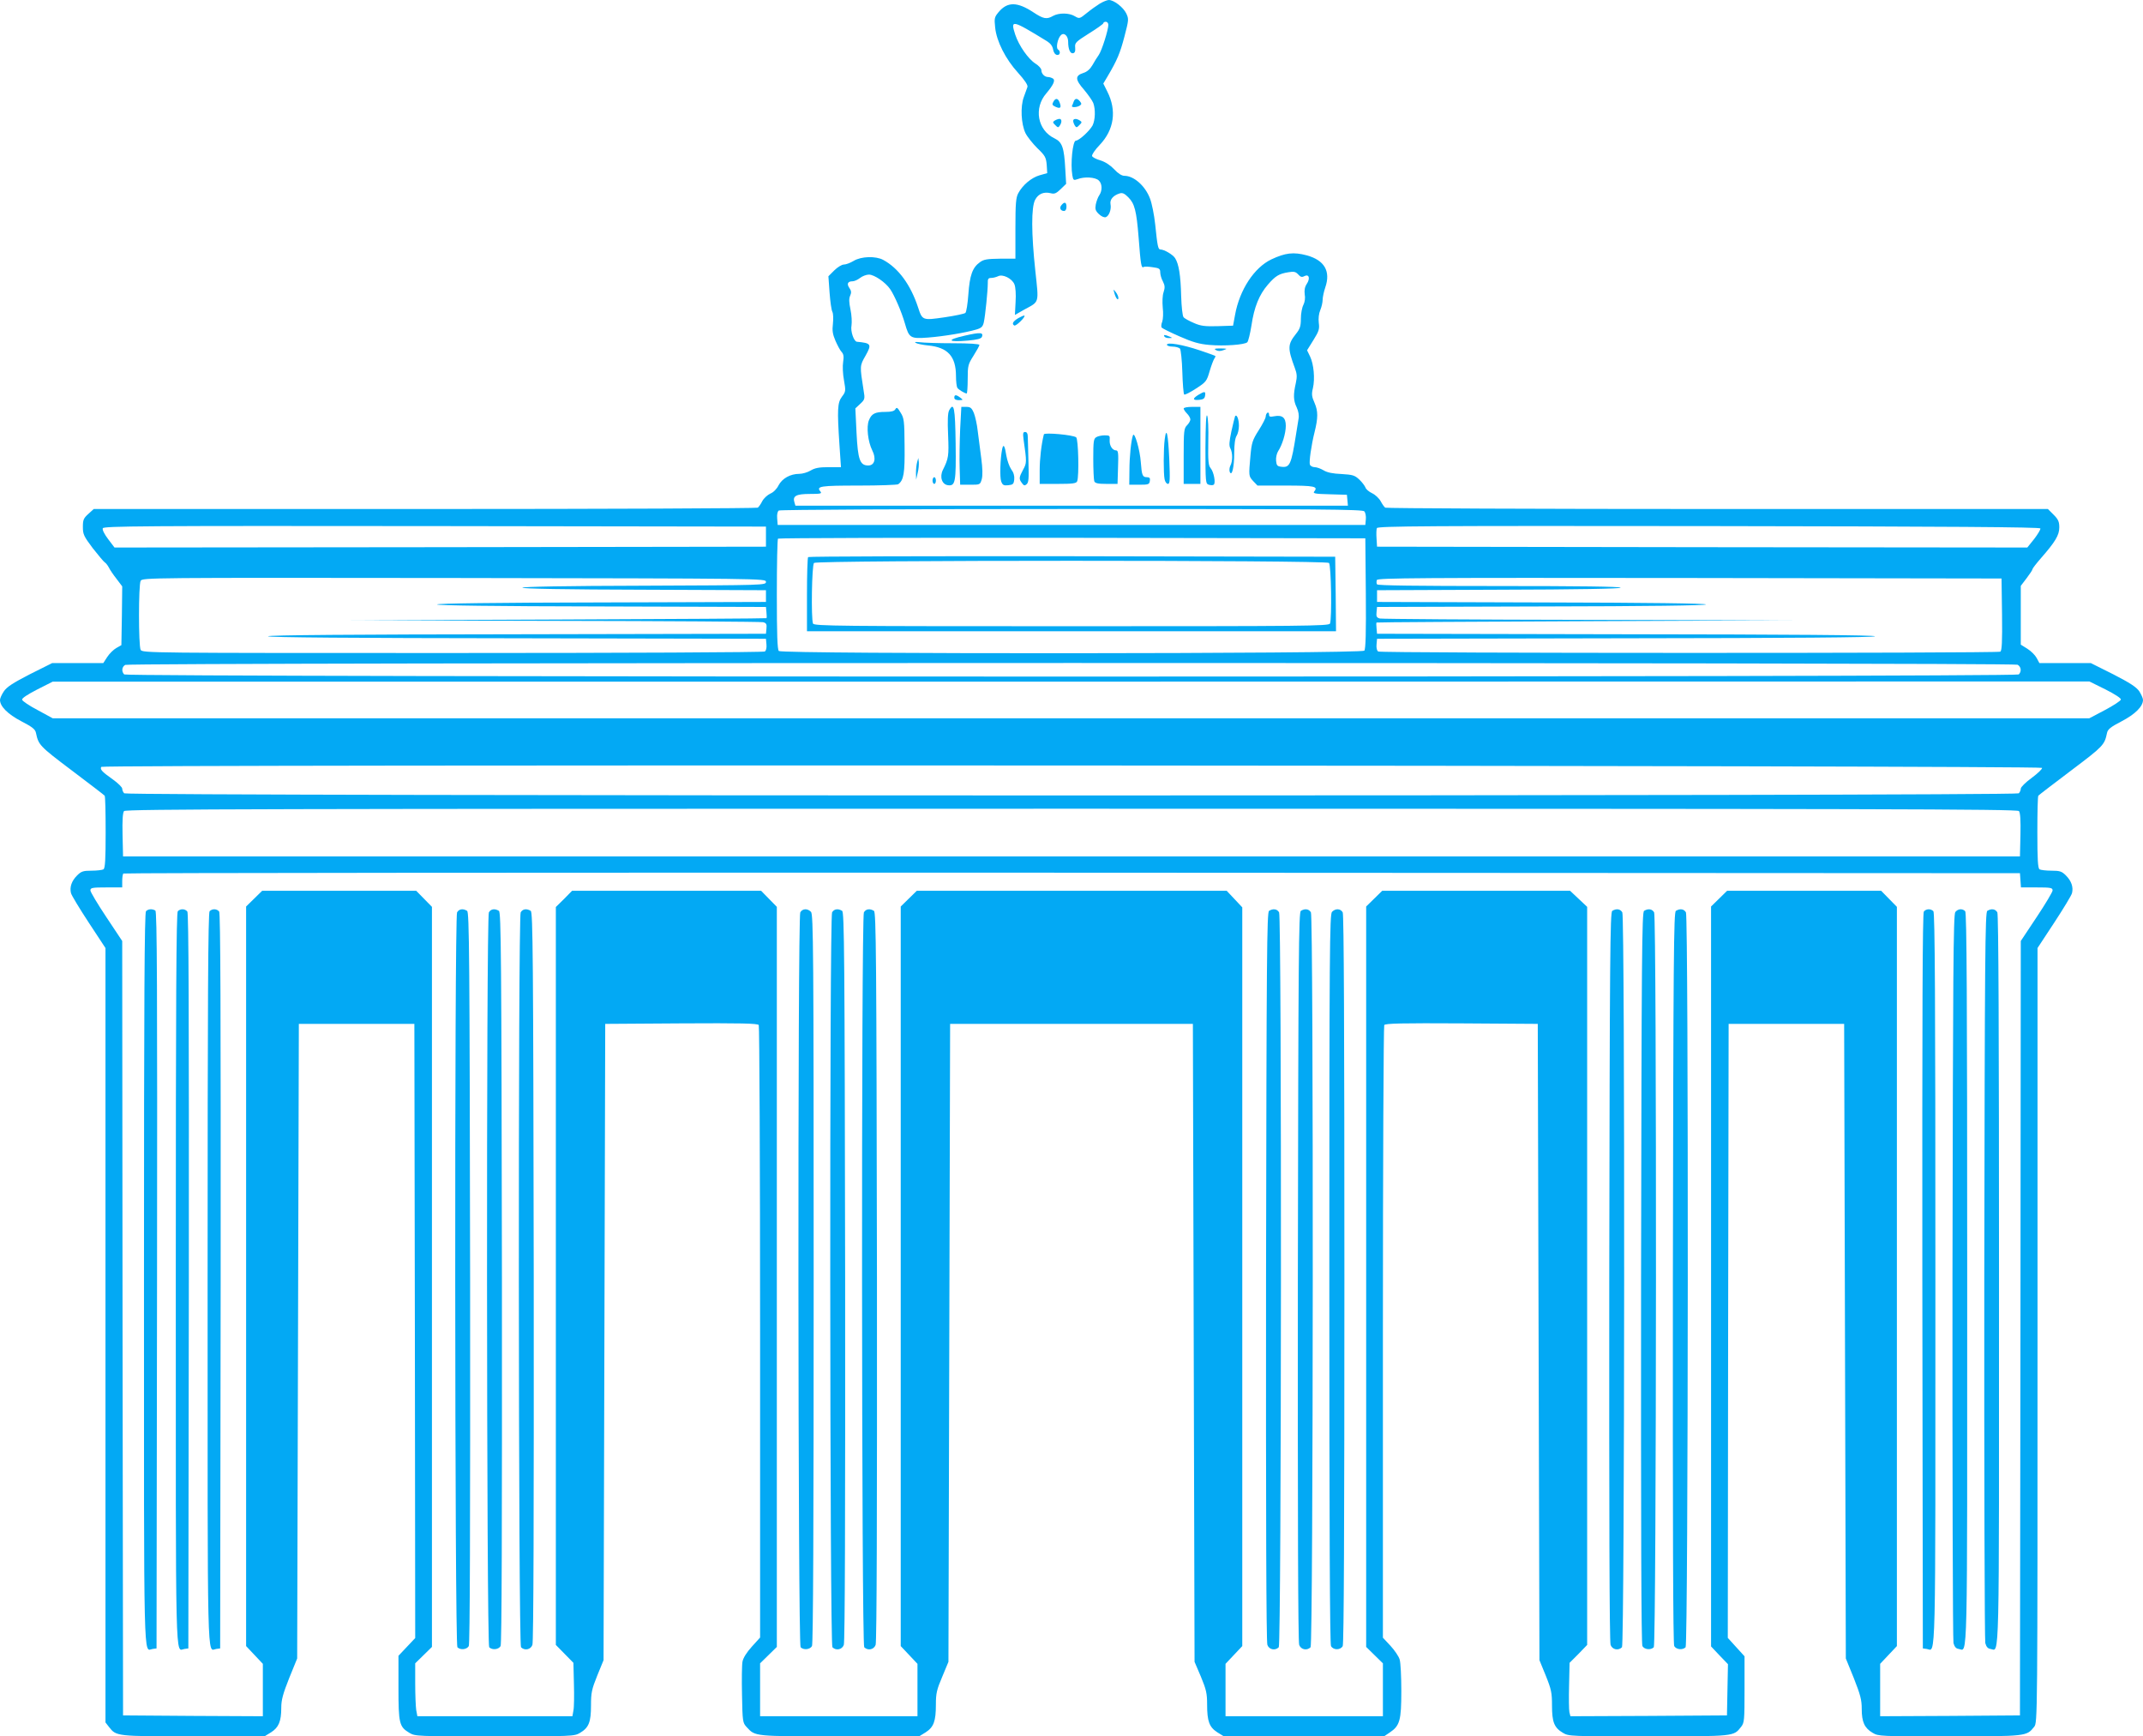 <?xml version="1.0" standalone="no"?>
<!DOCTYPE svg PUBLIC "-//W3C//DTD SVG 20010904//EN"
 "http://www.w3.org/TR/2001/REC-SVG-20010904/DTD/svg10.dtd">
<svg version="1.0" xmlns="http://www.w3.org/2000/svg"
 width="1280pt" height="1037pt" viewBox="0 0 1280 1037"
 preserveAspectRatio="xMidYMid meet">
<g transform="translate(0,1037) scale(0.1,-0.1)"
fill="#03a9f4" stroke="none">
<path d="M6570 10349 c-19 -12 -55 -37 -79 -57 -42 -34 -44 -35 -71 -19 -34
21 -96 21 -130 2 -38 -22 -58 -18 -117 21 -97 64 -156 65 -209 1 -24 -29 -26
-36 -20 -91 8 -82 62 -189 137 -271 39 -43 59 -73 56 -84 -3 -9 -13 -36 -22
-61 -21 -57 -16 -160 10 -215 11 -22 43 -62 71 -90 47 -45 52 -55 56 -100 l3
-49 -46 -13 c-48 -14 -100 -57 -127 -107 -14 -26 -17 -61 -17 -211 l0 -180
-92 0 c-77 -1 -97 -4 -120 -21 -45 -32 -61 -79 -69 -191 -4 -57 -12 -107 -18
-112 -6 -5 -62 -17 -124 -26 -131 -19 -133 -19 -158 58 -45 137 -118 236 -209
285 -45 24 -132 21 -176 -6 -20 -12 -46 -22 -59 -22 -12 0 -38 -16 -57 -35
l-35 -35 7 -98 c4 -53 11 -105 17 -115 5 -10 6 -41 3 -70 -5 -41 -2 -62 15
-102 12 -27 28 -58 37 -67 12 -13 14 -28 9 -60 -4 -24 -2 -72 5 -109 11 -63
11 -68 -12 -98 -27 -36 -29 -76 -15 -288 l9 -133 -74 0 c-56 0 -82 -5 -107
-20 -18 -11 -49 -20 -68 -20 -53 0 -102 -27 -124 -69 -10 -21 -31 -42 -49 -49
-17 -8 -39 -28 -48 -45 -9 -18 -21 -35 -27 -39 -6 -4 -901 -8 -1988 -8 l-1978
0 -32 -29 c-29 -26 -33 -36 -33 -78 0 -45 6 -56 59 -127 33 -42 65 -80 71 -84
7 -4 18 -18 25 -31 6 -13 27 -44 46 -68 l34 -45 -2 -176 -3 -175 -30 -17 c-16
-9 -41 -33 -54 -53 l-24 -37 -153 0 -152 0 -134 -67 c-101 -52 -138 -76 -155
-102 -13 -19 -23 -42 -23 -51 0 -39 46 -85 128 -128 66 -34 83 -48 87 -70 15
-71 21 -78 212 -222 106 -80 195 -148 198 -152 4 -3 6 -102 6 -219 0 -162 -3
-214 -13 -221 -7 -4 -39 -8 -71 -8 -51 0 -62 -4 -87 -29 -32 -32 -45 -69 -36
-105 3 -13 51 -92 106 -176 l100 -152 0 -2313 0 -2312 21 -27 c44 -56 42 -56
504 -56 l425 0 39 24 c46 29 61 66 61 147 0 46 10 83 47 176 l48 118 5 1895 5
1895 345 0 345 0 3 -1834 2 -1834 -50 -53 -50 -53 0 -191 c0 -214 5 -233 65
-269 35 -21 45 -21 510 -21 465 0 475 0 510 21 52 31 65 64 65 163 0 76 4 96
37 178 l38 93 5 1900 5 1900 454 3 c357 2 456 0 463 -10 4 -7 8 -833 8 -1835
l0 -1823 -49 -54 c-31 -34 -52 -68 -56 -89 -4 -19 -5 -109 -3 -200 3 -160 4
-166 28 -192 52 -56 40 -55 555 -55 l475 0 39 24 c48 31 61 66 61 166 0 66 5
89 38 166 l37 89 5 1905 5 1905 725 0 725 0 5 -1905 5 -1905 38 -89 c32 -77
37 -100 37 -166 0 -100 13 -135 61 -166 l39 -24 478 0 479 0 34 23 c60 40 69
72 69 247 0 85 -4 170 -10 189 -5 18 -30 55 -55 82 l-45 48 0 1823 c0 1003 4
1829 8 1836 7 10 106 12 463 10 l454 -3 5 -1900 5 -1900 38 -93 c33 -82 37
-102 37 -178 0 -99 13 -132 65 -163 35 -21 45 -21 511 -21 516 0 508 -1 553
56 20 25 21 39 21 225 l0 197 -50 55 -50 55 2 1833 3 1834 345 0 345 0 5
-1895 5 -1895 48 -118 c39 -99 47 -129 47 -183 0 -78 16 -114 65 -143 35 -21
46 -21 459 -21 460 0 461 0 506 57 20 26 20 31 20 2338 l0 2313 100 152 c55
84 103 163 106 176 9 36 -4 73 -36 105 -25 25 -36 29 -87 29 -32 0 -64 4 -71
8 -10 7 -13 59 -13 221 0 117 2 216 6 219 3 4 92 72 198 152 191 144 197 151
212 222 4 22 21 36 87 70 82 43 128 89 128 128 0 9 -10 32 -22 51 -18 26 -55
50 -156 102 l-134 67 -154 0 -153 0 -16 30 c-9 17 -33 41 -55 55 l-40 25 0
176 0 175 35 46 c19 25 35 49 35 54 0 4 23 34 51 66 85 97 109 137 109 183 0
34 -6 48 -34 76 l-34 34 -1973 0 c-1086 0 -1979 4 -1985 8 -6 4 -18 21 -27 38
-9 17 -32 39 -51 48 -19 9 -37 24 -40 34 -4 10 -20 32 -37 48 -27 25 -38 29
-106 33 -52 2 -86 9 -107 22 -17 10 -41 19 -54 19 -12 0 -25 7 -28 15 -6 15 8
115 28 195 21 84 21 125 0 173 -17 38 -19 53 -10 89 13 56 5 143 -17 189 l-18
37 38 61 c33 53 37 66 32 103 -3 26 0 55 9 76 8 19 14 47 14 61 0 15 7 49 16
75 33 96 -5 162 -111 191 -79 21 -128 15 -211 -24 -103 -49 -190 -182 -217
-331 l-12 -65 -92 -3 c-77 -2 -101 1 -142 19 -28 12 -56 27 -62 35 -6 8 -12
61 -14 126 -3 124 -14 191 -36 226 -13 21 -65 52 -88 52 -14 0 -18 22 -31 149
-6 57 -20 127 -31 155 -28 75 -96 136 -153 136 -16 0 -38 14 -61 39 -24 25
-53 44 -82 53 -25 7 -48 19 -50 26 -3 7 17 37 45 66 87 91 103 206 46 319
l-24 48 25 42 c58 98 75 139 101 238 26 100 27 105 11 139 -18 37 -74 80 -104
80 -10 0 -34 -10 -53 -21z m-315 -226 c19 -12 32 -29 35 -48 3 -18 12 -31 23
-33 19 -4 24 22 6 33 -13 9 -2 65 17 84 18 20 44 -2 44 -38 0 -45 12 -72 29
-69 11 2 15 12 13 34 -3 28 3 34 82 84 47 29 86 57 86 61 0 5 7 9 15 9 8 0 15
-8 15 -18 0 -31 -39 -154 -57 -180 -10 -14 -27 -41 -38 -61 -14 -24 -32 -40
-55 -47 -50 -16 -48 -40 5 -100 24 -29 49 -64 55 -79 14 -38 12 -101 -4 -134
-18 -33 -81 -91 -100 -91 -19 0 -33 -139 -21 -207 5 -30 8 -31 31 -23 40 16
105 12 126 -7 22 -19 23 -61 4 -89 -8 -11 -17 -36 -21 -55 -5 -28 -2 -38 19
-58 15 -14 31 -21 41 -18 20 8 34 47 28 78 -5 27 16 52 55 64 17 5 29 -1 51
-23 38 -38 49 -79 62 -242 12 -158 16 -183 29 -175 6 4 30 3 55 -1 39 -5 45
-9 45 -31 0 -13 7 -38 16 -54 12 -24 13 -37 4 -64 -7 -20 -8 -58 -5 -92 4 -32
2 -70 -3 -84 -6 -14 -7 -30 -4 -35 4 -5 52 -29 107 -53 77 -34 118 -46 178
-51 89 -8 212 1 227 16 6 6 17 51 25 101 16 109 46 183 98 243 45 52 66 65
122 74 34 6 44 3 59 -13 14 -16 23 -18 37 -10 28 14 36 -14 14 -47 -12 -18
-15 -38 -12 -62 4 -21 1 -45 -8 -63 -8 -15 -15 -52 -15 -82 0 -45 -5 -61 -30
-92 -49 -62 -50 -84 -6 -203 13 -34 14 -52 6 -89 -16 -70 -15 -105 5 -146 11
-24 15 -49 11 -69 -3 -18 -10 -60 -15 -93 -28 -178 -37 -198 -85 -193 -27 3
-31 7 -34 36 -2 19 4 44 12 57 25 38 46 107 46 152 0 49 -21 66 -69 57 -25 -5
-31 -3 -31 10 0 10 -4 14 -10 11 -5 -3 -10 -14 -10 -23 0 -9 -19 -46 -42 -82
-37 -58 -42 -74 -49 -150 -11 -124 -11 -123 16 -153 l26 -27 169 0 c170 0 195
-5 170 -35 -10 -12 4 -15 92 -17 l103 -3 3 -32 3 -33 -1650 0 -1650 0 -6 20
c-12 38 11 50 92 50 65 0 74 2 63 15 -26 31 0 35 228 35 125 0 232 4 237 8 33
24 40 66 38 229 -1 150 -3 166 -24 199 -18 30 -23 34 -31 20 -6 -11 -23 -16
-59 -16 -62 0 -83 -10 -99 -50 -16 -39 -6 -128 20 -180 25 -49 14 -90 -24 -90
-50 0 -62 35 -70 195 l-7 146 29 27 c28 26 29 30 20 82 -23 146 -23 145 12
206 38 68 34 75 -52 83 -18 2 -39 63 -32 97 3 19 1 62 -6 95 -9 43 -10 66 -2
83 8 18 7 29 -4 45 -18 25 -11 41 18 41 11 0 31 9 45 20 14 11 38 20 53 20 32
0 99 -46 127 -87 26 -38 68 -135 88 -205 25 -87 32 -92 138 -84 92 7 224 29
289 48 30 9 38 17 44 42 9 39 24 191 24 234 -1 26 3 32 20 32 12 0 30 5 41 10
27 15 84 -13 98 -48 7 -16 10 -60 7 -105 l-4 -78 56 32 c92 50 87 34 66 231
-24 223 -25 381 -1 425 19 36 52 49 93 39 22 -6 33 -1 59 24 l33 32 -5 86 c-7
131 -18 163 -65 186 -101 48 -125 181 -48 269 42 50 55 78 39 88 -8 5 -21 9
-29 9 -21 0 -40 20 -40 41 0 10 -16 27 -35 39 -43 27 -99 107 -121 173 -30 92
-21 90 191 -40z m1894 -2807 c7 -8 11 -30 9 -48 l-3 -33 -1755 0 -1755 0 -3
39 c-2 24 2 42 10 47 7 5 794 9 1749 9 1496 0 1738 -2 1748 -14z m-3574 -151
l0 -60 -1945 -3 -1946 -2 -38 50 c-22 29 -36 56 -32 65 5 13 231 15 1983 13
l1978 -3 0 -60z m7612 49 c2 -6 -15 -34 -37 -63 l-41 -51 -1942 2 -1942 3 -3
49 c-2 27 -1 55 2 62 5 12 309 14 1982 12 1441 -2 1978 -6 1981 -14z m-4029
-388 c2 -234 -1 -333 -9 -342 -16 -19 -3478 -21 -3497 -2 -9 9 -12 98 -12 338
0 180 3 330 7 333 3 4 794 6 1757 5 l1751 -3 3 -329z m-3583 69 c0 -20 -8 -20
-727 -23 -471 -1 -728 -6 -728 -12 0 -6 257 -11 728 -12 l727 -3 0 -35 0 -35
-982 -3 c-641 -1 -983 -6 -983 -12 0 -6 342 -11 983 -12 l982 -3 3 -32 c2 -18
2 -34 0 -35 -2 -2 -561 -5 -1243 -8 l-1240 -5 1220 -3 c671 -1 1230 -5 1243
-8 19 -5 23 -12 20 -38 l-3 -31 -1487 -3 c-977 -1 -1488 -5 -1488 -12 0 -7
511 -11 1488 -12 l1487 -3 3 -34 c2 -20 -2 -37 -10 -42 -7 -5 -846 -9 -1865
-9 -1821 0 -1852 0 -1863 19 -13 26 -13 386 0 412 11 19 40 19 1873 17 1854
-3 1862 -3 1862 -23z m7383 -194 c2 -165 -1 -216 -10 -223 -17 -10 -3699 -10
-3716 1 -8 5 -12 22 -10 42 l3 34 1488 3 c976 1 1487 5 1487 12 0 7 -511 11
-1487 12 l-1488 3 -3 33 c-2 17 -2 33 0 34 2 2 561 5 1243 8 l1240 5 -1220 3
c-671 1 -1230 5 -1243 8 -19 5 -23 12 -20 38 l3 31 983 3 c640 1 982 6 982 12
0 6 -342 11 -982 12 l-983 3 0 35 0 35 728 3 c473 1 727 6 727 12 0 7 -251 10
-724 10 -495 0 -727 3 -731 10 -4 6 -4 18 -1 26 5 12 246 14 1868 12 l1863 -3
3 -214z m93 -301 c21 -12 25 -40 7 -58 -17 -17 -11299 -17 -11316 0 -17 17
-15 45 6 57 24 15 11276 15 11303 1z m524 -147 c59 -30 94 -53 93 -61 -2 -8
-45 -36 -96 -63 l-93 -49 -6082 0 -6082 0 -90 49 c-50 26 -91 54 -93 62 -2 9
32 31 90 61 l93 47 6082 0 6083 1 95 -47z m-378 -469 c2 -7 -26 -33 -62 -60
-36 -26 -65 -55 -65 -64 0 -9 -5 -21 -12 -28 -17 -17 -11299 -17 -11316 0 -7
7 -12 19 -12 28 0 8 -25 33 -56 55 -65 46 -78 60 -69 75 9 15 11587 9 11592
-6z m-138 -258 c8 -9 11 -56 9 -142 l-3 -129 -5665 0 -5665 0 -3 129 c-2 86 1
133 9 142 10 12 851 14 5659 14 4808 0 5649 -2 5659 -14z m9 -413 l3 -43 95 0
c83 0 94 -2 94 -18 0 -9 -43 -81 -95 -159 l-95 -143 -2 -2312 -3 -2313 -417
-3 -418 -2 0 156 0 157 50 53 50 53 0 2208 0 2207 -47 48 -47 48 -460 0 -460
0 -48 -47 -48 -47 0 -2210 0 -2209 50 -53 51 -53 -3 -153 -3 -153 -467 -3
-468 -2 -6 24 c-3 13 -4 85 -2 160 l3 135 53 53 52 54 0 2204 0 2204 -51 48
-51 48 -561 0 -561 0 -48 -47 -48 -47 0 -2211 0 -2211 50 -49 50 -49 0 -158 0
-158 -470 0 -470 0 0 157 0 156 50 53 50 53 0 2206 0 2206 -46 49 -47 50 -926
0 -925 0 -48 -47 -48 -47 0 -2209 0 -2208 50 -53 50 -53 0 -156 0 -157 -470 0
-470 0 0 158 0 158 50 49 50 49 0 2210 0 2210 -47 48 -47 48 -565 0 -564 0
-48 -49 -49 -48 0 -2204 0 -2203 53 -54 52 -53 3 -126 c2 -69 1 -141 -3 -159
l-6 -34 -463 0 -463 0 -7 37 c-3 21 -6 92 -6 158 l0 121 50 49 50 49 0 2210 0
2210 -47 48 -47 48 -460 0 -460 0 -48 -47 -48 -47 0 -2209 0 -2208 50 -53 50
-53 0 -157 0 -156 -417 2 -418 3 -3 2313 -2 2312 -95 143 c-52 78 -95 150 -95
159 0 16 11 18 95 18 l95 0 0 38 c0 21 3 42 7 45 3 4 2554 6 5667 5 l5661 -3
3 -42z"/>
<path d="M6291 9761 c-8 -15 -6 -20 14 -29 29 -13 36 -5 24 26 -10 27 -25 28
-38 3z"/>
<path d="M6413 9763 c-3 -10 -8 -21 -10 -25 -6 -11 29 -10 46 1 12 8 12 12 2
25 -17 21 -30 20 -38 -1z"/>
<path d="M6300 9650 c-13 -8 -13 -12 3 -27 15 -16 19 -16 27 -3 14 21 12 40
-2 40 -7 0 -20 -5 -28 -10z"/>
<path d="M6410 9648 c0 -7 5 -20 10 -28 8 -13 12 -13 27 3 16 15 16 19 3 27
-21 14 -40 12 -40 -2z"/>
<path d="M6340 9145 c-14 -16 -6 -35 16 -35 8 0 14 10 14 25 0 28 -12 32 -30
10z"/>
<path d="M6656 8620 c8 -31 24 -50 24 -29 0 8 -7 24 -16 35 -14 18 -15 18 -8
-6z"/>
<path d="M6082 8470 c-32 -20 -40 -34 -24 -44 10 -6 68 51 61 59 -3 2 -19 -5
-37 -15z"/>
<path d="M5761 8365 c-111 -25 -101 -40 21 -29 55 5 78 11 83 22 10 27 -8 29
-104 7z"/>
<path d="M6955 8360 c3 -5 16 -10 28 -9 21 0 21 1 2 9 -28 12 -37 12 -30 0z"/>
<path d="M5470 8322 c8 -5 41 -12 72 -15 119 -11 168 -65 168 -183 0 -32 4
-64 8 -70 7 -11 45 -34 56 -34 3 0 6 38 6 85 0 81 2 89 35 141 19 30 35 59 35
64 0 6 -61 10 -157 10 -87 0 -176 3 -198 6 -27 3 -35 2 -25 -4z"/>
<path d="M6970 8311 c0 -6 15 -11 34 -11 18 0 38 -6 44 -12 5 -7 12 -70 14
-140 2 -70 7 -130 11 -134 3 -4 35 12 70 35 61 39 65 45 82 104 10 34 23 68
28 75 5 7 8 14 6 16 -2 2 -44 17 -94 34 -102 34 -195 50 -195 33z"/>
<path d="M7263 8279 c12 -7 27 -7 45 0 25 9 24 9 -18 10 -36 0 -41 -2 -27 -10z"/>
<path d="M7158 8012 c-37 -23 -35 -34 5 -30 24 2 33 8 35 26 4 26 -3 26 -40 4z"/>
<path d="M5700 7995 c0 -10 10 -15 28 -15 26 1 26 1 8 15 -25 19 -36 19 -36 0z"/>
<path d="M5669 7919 c-8 -16 -10 -60 -6 -148 5 -123 3 -139 -31 -207 -21 -42
-6 -88 31 -92 43 -5 48 18 45 249 -3 215 -10 251 -39 198z"/>
<path d="M5735 7808 c-3 -73 -5 -178 -3 -233 l3 -100 60 0 c59 0 59 0 69 33 6
23 5 64 -3 125 -7 51 -16 124 -21 162 -4 39 -15 88 -23 108 -13 31 -21 37 -45
37 l-30 0 -7 -132z"/>
<path d="M7070 7930 c0 -5 9 -19 20 -30 11 -11 20 -27 20 -35 0 -8 -9 -24 -20
-35 -18 -18 -20 -33 -20 -185 l0 -165 50 0 50 0 0 230 0 230 -50 0 c-27 0 -50
-4 -50 -10z"/>
<path d="M7200 7693 c0 -203 1 -212 20 -218 11 -3 24 -4 29 0 14 8 1 77 -18
99 -13 15 -16 41 -14 158 2 77 -1 147 -7 156 -6 11 -9 -54 -10 -195z"/>
<path d="M7377 7884 c-2 -5 -12 -45 -22 -90 -13 -62 -15 -86 -6 -102 14 -26
14 -77 0 -103 -6 -12 -7 -28 -4 -37 13 -31 27 28 27 113 0 51 5 88 14 102 8
12 14 39 14 60 0 39 -13 72 -23 57z"/>
<path d="M6114 7743 c19 -133 19 -138 -3 -178 -25 -47 -26 -55 -7 -80 11 -16
17 -17 28 -7 12 10 14 35 11 129 -2 65 -3 133 -4 151 0 22 -5 32 -16 32 -13 0
-14 -8 -9 -47z"/>
<path d="M6235 7776 c-15 -59 -25 -147 -25 -214 l0 -82 109 0 c90 0 110 3 115
16 12 31 7 251 -6 262 -19 15 -190 30 -193 18z"/>
<path d="M6957 7748 c-8 -58 -8 -206 -1 -240 3 -16 12 -28 20 -28 12 0 13 24
8 148 -7 151 -17 197 -27 120z"/>
<path d="M6767 7770 c-11 -31 -21 -128 -21 -210 l-1 -85 60 0 c55 0 60 2 63
23 3 16 -2 22 -17 22 -27 0 -31 10 -37 89 -5 74 -38 187 -47 161z"/>
<path d="M6548 7759 c-16 -9 -18 -26 -18 -129 0 -65 3 -125 6 -134 5 -12 21
-16 73 -16 l66 0 3 100 c3 82 1 100 -11 100 -23 0 -41 29 -39 61 2 27 0 29
-30 29 -18 0 -41 -5 -50 -11z"/>
<path d="M5986 7689 c-12 -58 -15 -170 -6 -194 8 -22 15 -26 42 -23 29 3 33 7
36 35 2 21 -4 42 -18 60 -11 16 -24 52 -29 81 -9 60 -18 74 -25 41z"/>
<path d="M5478 7610 c-4 -14 -7 -43 -7 -65 l1 -40 9 40 c6 22 8 51 7 65 l-3
25 -7 -25z"/>
<path d="M5570 7500 c0 -11 5 -20 10 -20 6 0 10 9 10 20 0 11 -4 20 -10 20 -5
0 -10 -9 -10 -20z"/>
<path d="M4827 7043 c-4 -3 -7 -105 -7 -225 l0 -218 1580 0 1580 0 -2 223 -3
222 -1571 3 c-864 1 -1574 -1 -1577 -5z m3111 -35 c13 -13 18 -331 6 -362 -6
-15 -151 -16 -1544 -16 -1393 0 -1538 1 -1544 16 -12 31 -7 349 6 362 17 17
3059 17 3076 0z"/>
<path d="M872 4928 c-9 -9 -12 -511 -12 -2199 0 -2371 -4 -2215 52 -2207 l23
3 3 2199 c2 1753 0 2201 -10 2208 -19 11 -42 10 -56 -4z"/>
<path d="M1062 4928 c-9 -9 -12 -511 -12 -2199 0 -2371 -4 -2215 52 -2207 l23
3 3 2194 c1 1613 -1 2197 -9 2207 -14 17 -41 18 -57 2z"/>
<path d="M1252 4928 c-9 -9 -12 -511 -12 -2199 0 -2371 -4 -2215 52 -2207 l23
3 3 2194 c1 1613 -1 2197 -9 2207 -14 17 -41 18 -57 2z"/>
<path d="M2730 4921 c-16 -30 -14 -4373 2 -4389 18 -18 56 -14 68 7 7 14 9
703 8 2201 -3 1926 -5 2182 -18 2190 -24 15 -48 12 -60 -9z"/>
<path d="M2920 4921 c-16 -30 -14 -4373 2 -4389 18 -18 56 -14 68 7 7 14 9
703 8 2201 -3 1926 -5 2182 -18 2190 -24 15 -48 12 -60 -9z"/>
<path d="M3110 4921 c-16 -30 -14 -4373 2 -4389 22 -22 58 -14 68 14 7 17 9
792 8 2200 -3 1920 -5 2176 -18 2184 -24 15 -48 12 -60 -9z"/>
<path d="M4780 4921 c-16 -30 -14 -4373 2 -4389 18 -18 56 -14 68 7 7 14 10
715 10 2195 0 1964 -2 2176 -16 2190 -21 22 -51 20 -64 -3z"/>
<path d="M4970 4921 c-16 -30 -14 -4373 2 -4389 22 -22 58 -14 68 14 7 17 9
795 8 2200 -3 1920 -5 2176 -18 2184 -24 15 -48 12 -60 -9z"/>
<path d="M5160 4921 c-16 -30 -14 -4373 2 -4389 22 -22 58 -14 68 14 7 17 9
795 8 2200 -3 1920 -5 2176 -18 2184 -24 15 -48 12 -60 -9z"/>
<path d="M7580 4930 c-13 -8 -15 -264 -18 -2184 -1 -1405 1 -2183 8 -2200 10
-28 46 -36 68 -14 16 16 18 4359 2 4389 -12 21 -36 24 -60 9z"/>
<path d="M7770 4930 c-13 -8 -15 -264 -18 -2184 -1 -1405 1 -2183 8 -2200 10
-28 46 -36 68 -14 16 16 18 4359 2 4389 -12 21 -36 24 -60 9z"/>
<path d="M7956 4924 c-14 -14 -16 -226 -16 -2190 0 -1480 3 -2181 10 -2195 14
-25 56 -25 70 0 7 14 10 713 10 2191 0 1478 -3 2177 -10 2191 -13 23 -43 25
-64 3z"/>
<path d="M9630 4930 c-13 -8 -15 -264 -18 -2184 -1 -1408 1 -2183 8 -2200 10
-28 46 -36 68 -14 16 16 18 4359 2 4389 -12 21 -36 24 -60 9z"/>
<path d="M9820 4930 c-13 -8 -15 -264 -18 -2190 -1 -1498 1 -2187 8 -2201 12
-21 50 -25 68 -7 16 16 18 4359 2 4389 -12 21 -36 24 -60 9z"/>
<path d="M10010 4930 c-13 -8 -15 -264 -18 -2190 -1 -1498 1 -2187 8 -2201 12
-21 50 -25 68 -7 16 16 18 4359 2 4389 -12 21 -36 24 -60 9z"/>
<path d="M11491 4926 c-8 -10 -10 -594 -9 -2207 l3 -2194 23 -3 c56 -8 52
-164 52 2207 0 1688 -3 2190 -12 2199 -16 16 -43 15 -57 -2z"/>
<path d="M11679 4923 c-12 -13 -14 -363 -17 -2175 -1 -1188 2 -2174 6 -2191 6
-22 15 -33 31 -35 55 -8 51 -161 51 2207 0 1688 -3 2190 -12 2199 -17 17 -43
15 -59 -5z"/>
<path d="M11870 4930 c-13 -8 -15 -263 -18 -2175 -1 -1192 2 -2181 6 -2198 6
-22 15 -33 31 -35 55 -8 51 -160 51 2200 0 1483 -3 2185 -10 2199 -12 21 -36
24 -60 9z"/>
</g>
</svg>
